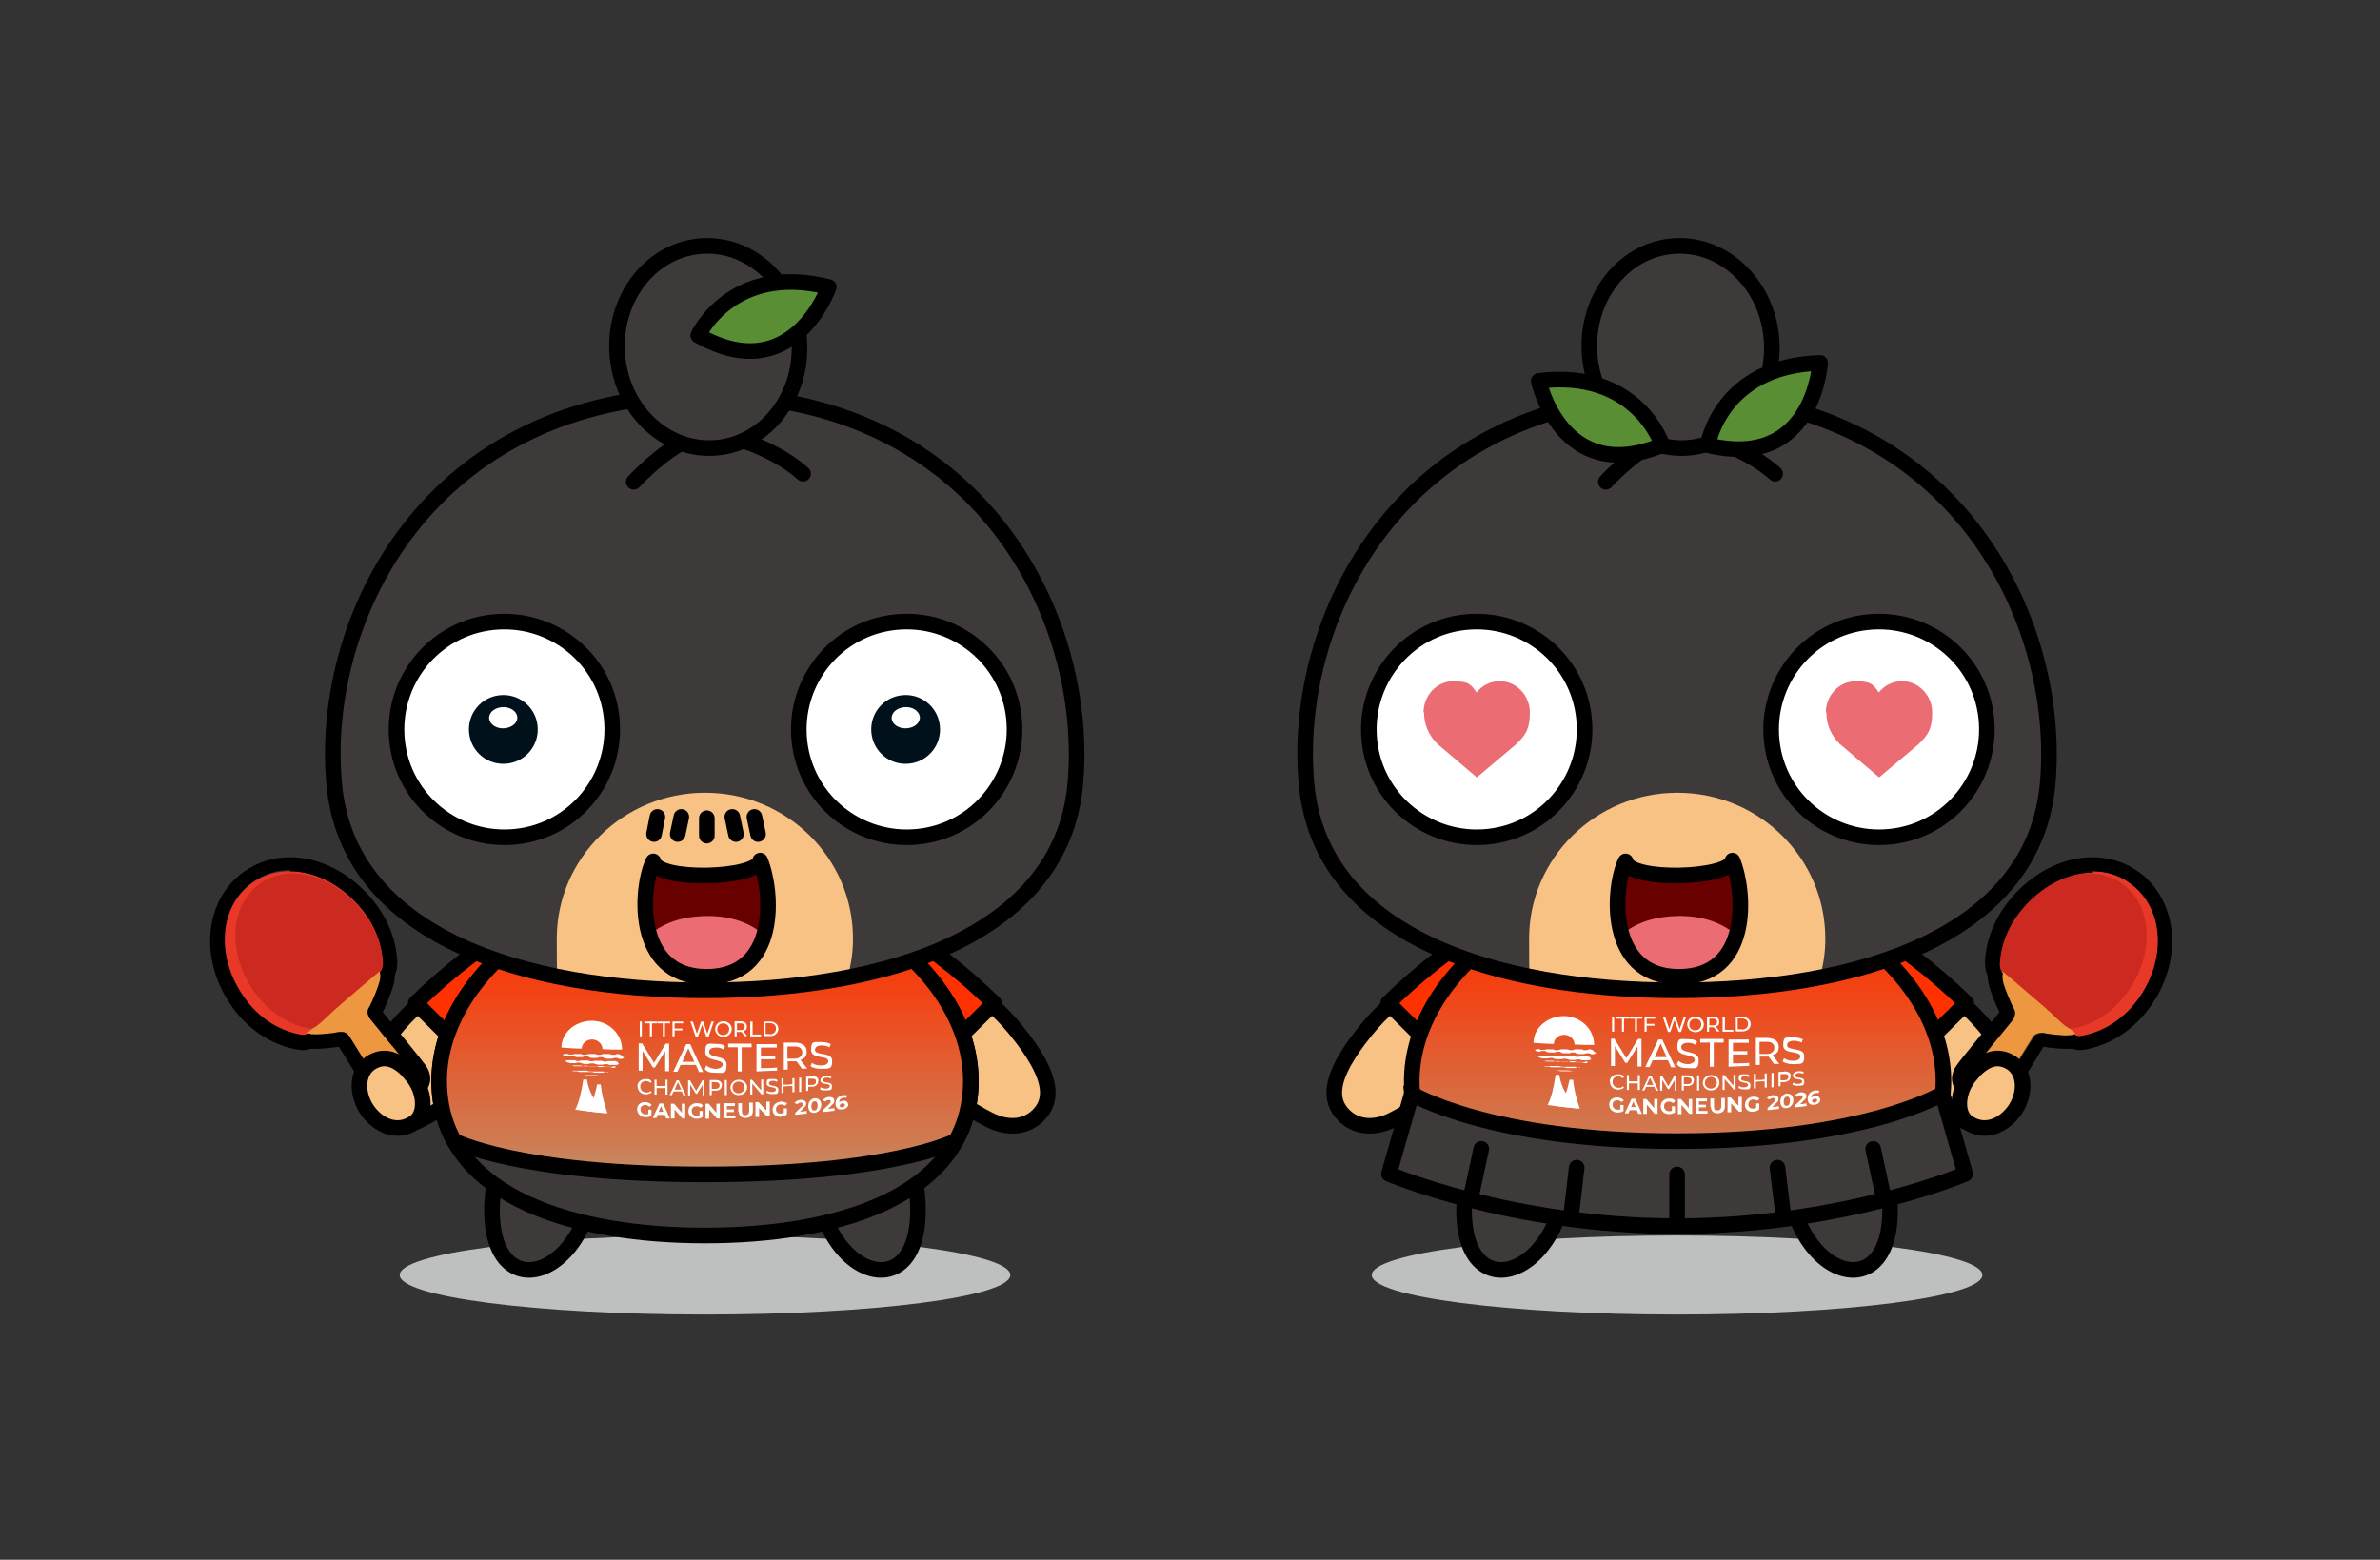 <?xml version="1.0" encoding="UTF-8"?>
<svg id="_레이어_1" xmlns="http://www.w3.org/2000/svg" version="1.1" xmlns:xlink="http://www.w3.org/1999/xlink" viewBox="0 0 915.2 599.9">
  <rect x="0" y="0" width="915.2" height="599.9" fill="#333333" stroke="none"/>
  <!-- Generator: Adobe Illustrator 29.0.1, SVG Export Plug-In . SVG Version: 2.1.0 Build 192)  -->
  <defs>
    <style>
      .st0, .st1, .st2 {
        fill: #3e3a39;
      }

      .st0, .st3, .st4, .st5, .st2, .st6, .st7, .st8, .st9, .st10 {
        stroke: #000;
        stroke-width: 6px;
      }

      .st0, .st3, .st4, .st6, .st8, .st9 {
        stroke-miterlimit: 10;
      }

      .st11, .st3 {
        fill: #f8c284;
      }

      .st12 {
        fill: #680000;
      }

      .st13, .st9 {
        fill: #fff;
      }

      .st14 {
        fill: #bebfbf;
      }

      .st4 {
        fill: url(#linear-gradient1);
      }

      .st5 {
        fill: #ff3100;
      }

      .st5, .st2, .st7, .st10 {
        stroke-linejoin: round;
      }

      .st5, .st7, .st10 {
        stroke-linecap: round;
      }

      .st15 {
        fill: #ee9741;
      }

      .st6, .st7 {
        fill: none;
      }

      .st16 {
        fill: #e83828;
      }

      .st8 {
        fill: url(#linear-gradient);
      }

      .st17 {
        fill: #cc2921;
      }

      .st18 {
        fill: #eb6d73;
      }

      .st19 {
        fill: #01111c;
      }

      .st10 {
        fill: #598e35;
      }
    </style>
    <linearGradient id="linear-gradient" x1="645.1" y1="264.4" x2="645.1" y2="151.5" gradientTransform="translate(0 601.4) scale(1 -1)" gradientUnits="userSpaceOnUse">
      <stop offset="0" stop-color="#ff3100"/>
      <stop offset=".2" stop-color="#fb3505"/>
      <stop offset=".4" stop-color="#f24415"/>
      <stop offset=".6" stop-color="#e35b2f"/>
      <stop offset=".9" stop-color="#ce7c53"/>
      <stop offset="1" stop-color="#c38e67"/>
    </linearGradient>
    <linearGradient id="linear-gradient1" x1="271.1" y1="264.4" x2="271.1" y2="149.8" gradientTransform="translate(0 601.4) scale(1 -1)" gradientUnits="userSpaceOnUse">
      <stop offset="0" stop-color="#ff3100"/>
      <stop offset=".2" stop-color="#fb3505"/>
      <stop offset=".4" stop-color="#f24415"/>
      <stop offset=".6" stop-color="#e35b2f"/>
      <stop offset=".9" stop-color="#ce7c53"/>
      <stop offset="1" stop-color="#c38e67"/>
    </linearGradient>
  </defs>
  <path class="st14" d="M388.5,490.4c0,8.4-52.6,15.2-117.4,15.2s-117.4-6.8-117.4-15.2,52.6-15.2,117.4-15.2,117.4,6.8,117.4,15.2Z"/>
  <path class="st14" d="M762.3,490.4c0,8.4-52.6,15.2-117.4,15.2s-117.4-6.8-117.4-15.2,52.6-15.2,117.4-15.2,117.4,6.8,117.4,15.2Z"/>
  <path class="st3" d="M723.7,384.6c-5.4,6.3-5,13.8-2.4,18.9,6.3,12.4,27.3,24.4,32.7,27.1,7.7,4,15.3,3,20-2.7,5.4-6.5,1.9-15.1-3-22.8-3.2-5-13.9-19.9-25.4-24.9-6.9-3-16.5-2.1-21.9,4.2h0Z"/>
  <g>
    <path class="st0" d="M687,443c-2,56.7,57.7,66.8,34.4-7.1-4.8-15.2.7-19.9-15.5-19.9s-18.4,11.1-18.9,27h0Z"/>
    <path class="st0" d="M602.8,443c2,56.7-57.7,66.8-34.4-7.1,4.8-15.2-.7-19.9,15.5-19.9s18.4,11.1,18.9,27h0Z"/>
  </g>
  <path class="st5" d="M727.8,413.7c-12.4-11.1-26.1-24.8-32.8-32.6-16-18.4,1.8-37.4,17.8-28.1,16.1,9.2,30.2,20,43.3,32.8l-28.2,27.9h0Z"/>
  <path class="st3" d="M566.1,384.6c5.4,6.3,5,13.8,2.4,18.9-6.3,12.4-27.3,24.4-32.7,27.1-7.7,4-15.3,3-20-2.7-5.4-6.5-1.9-15.1,3-22.8,3.2-5,13.9-19.9,25.4-24.9,6.9-3,16.5-2.1,21.9,4.2h0Z"/>
  <path class="st5" d="M562.1,413.7c12.4-11.1,26.1-24.8,32.8-32.6,16-18.4-1.8-37.4-17.8-28.1-16.1,9.2-30.2,20-43.3,32.8l28.2,27.9h0Z"/>
  <path class="st8" d="M542.9,420.6c.3,3.2.9,6.3,1.8,9.3,0,0,28.1,20.1,100.3,20.1s100.3-20.1,100.3-20.1c.9-2.9,1.4-6,1.8-9.3,4.1-43.6-48.5-83.5-102-83.5s-106.1,40-102,83.5h-.2Z"/>
  <path class="st3" d="M349.9,384.6c-5.4,6.3-5,13.8-2.4,18.9,6.3,12.4,27.3,24.4,32.7,27.1,7.7,4,15.3,3,20-2.7,5.4-6.5,1.9-15.1-3-22.8-3.2-5-13.9-19.9-25.4-24.9-6.9-3-16.5-2.1-21.9,4.2h0Z"/>
  <path class="st5" d="M353.9,413.7c-12.4-11.1-26.1-24.8-32.8-32.6-16-18.4,1.8-37.4,17.8-28.1,16.1,9.2,30.2,20,43.3,32.8l-28.2,27.9h0Z"/>
  <path class="st3" d="M192.3,384.6c5.4,6.3,5,13.8,2.4,18.9-6.3,12.4-27.3,24.4-32.7,27.1-7.7,4-15.3,3-20-2.7-5.4-6.5-1.9-15.1,3-22.8,3.2-5,13.9-19.9,25.4-24.9,6.9-3,16.5-2.1,21.9,4.2h0Z"/>
  <path class="st5" d="M188.2,413.7c12.4-11.1,26.1-24.8,32.8-32.6,16-18.4-1.8-37.4-17.8-28.1-16.1,9.2-30.2,20-43.3,32.8l28.2,27.9h0Z"/>
  <g>
    <path class="st0" d="M313.2,443c-2,56.7,57.7,66.8,34.4-7.1-4.8-15.2.7-19.9-15.5-19.9s-18.4,11.1-18.9,27h0Z"/>
    <path class="st0" d="M229,443c2,56.7-57.7,66.8-34.4-7.1,4.8-15.2-.7-19.9,15.5-19.9s18.4,11.1,18.9,27h0Z"/>
  </g>
  <path class="st0" d="M373.1,420.6c-3.8,40.3-52.3,54.6-102,54.6s-98.2-14.3-102-54.6c-4.1-43.6,48.5-83.5,102-83.5s106.1,40,102,83.5Z"/>
  <path class="st4" d="M169.1,420.6c.6,6.8,2.5,12.9,5.5,18.2,0,0,24.4,12.9,96.5,12.9s96.5-12.9,96.5-12.9c3-5.4,4.9-11.5,5.5-18.2,4.1-43.6-48.5-83.5-102-83.5s-106.1,40-102,83.5Z"/>
  <path class="st1" d="M787.4,301.5c-5.3,58.5-73,79.4-142.5,79.4s-137.2-20.8-142.5-79.4c-5.8-63.2,36.2-149.6,142.5-149.6s148.2,86.4,142.5,149.6Z"/>
  <path class="st7" d="M617.5,185.3s15.7-17.1,27.4-18c12.4-.9,30,7.8,37.7,14.9"/>
  <path class="st9" d="M526.6,285c2.4,22.8,22.9,39.2,45.7,36.8,22.8-2.4,39.2-22.9,36.8-45.7-2.4-22.8-22.9-39.2-45.7-36.8-22.8,2.4-39.2,22.9-36.8,45.7h0Z"/>
  <path class="st9" d="M681.3,285c2.4,22.8,22.9,39.2,45.7,36.8,22.8-2.4,39.2-22.9,36.8-45.7-2.4-22.8-22.9-39.2-45.7-36.8-22.8,2.4-39.2,22.9-36.8,45.7h0Z"/>
  <path class="st11" d="M699.8,375.8c1.4-4.7,2.1-9.6,2.1-14.8,0-31-25.5-56.1-56.9-56.1s-57,25.2-57,56.1.7,10.1,2.1,14.8c16.8,3.4,35.3,5,54.9,5s38.1-1.6,54.9-5h0Z"/>
  <path class="st12" d="M625.1,331.4c1.8,7.8,40.2,6.5,41.1-.4,4.9,11.7,7.4,45.1-21.1,44.7-27.4-.4-24.9-34.3-20-44.4h0Z"/>
  <path class="st18" d="M667.7,359.7c-5-4.4-12-7.3-21.4-7.4-10.1,0-17.4,2.7-22.7,7.2,2.6,8.7,8.9,16.1,21.6,16.2,13.3.2,19.9-7.1,22.5-16.1Z"/>
  <path class="st6" d="M787.4,301.5c-5.3,58.5-73,79.4-142.5,79.4s-137.2-20.8-142.5-79.4c-5.8-63.2,36.2-149.6,142.5-149.6s148.2,86.4,142.5,149.6Z"/>
  <path class="st0" d="M681.3,131.8c1,21.5-13.8,39.6-33.2,40.5s-35.9-15.7-36.9-37.2c-1-21.5,13.8-39.6,33.2-40.5,19.3-.9,35.9,15.7,36.9,37.2Z"/>
  <path class="st10" d="M656.7,171.2s4.8-30.5,43.2-31.6c0,0-2.4,41.6-43.2,31.6Z"/>
  <path class="st10" d="M639.2,171.2s-9.4-29.4-47.5-24.7c0,0,8.7,40.8,47.5,24.7Z"/>
  <path class="st1" d="M413.5,301.5c-5.3,58.5-73,79.4-142.5,79.4s-137.2-20.8-142.5-79.4c-5.8-63.2,36.2-149.6,142.5-149.6s148.2,86.4,142.5,149.6Z"/>
  <path class="st7" d="M243.7,185.3s15.7-17.1,27.4-18c12.4-.9,30,7.8,37.7,14.9"/>
  <path class="st9" d="M152.7,285c2.4,22.8,22.9,39.2,45.7,36.8,22.8-2.4,39.2-22.9,36.8-45.7-2.4-22.8-22.9-39.2-45.7-36.8-22.8,2.4-39.2,22.9-36.8,45.7h0Z"/>
  <path class="st19" d="M180.4,282c.8,7.3,7.3,12.5,14.6,11.7,7.3-.8,12.5-7.3,11.7-14.6s-7.3-12.5-14.6-11.7c-7.3.8-12.5,7.3-11.7,14.6Z"/>
  <path class="st13" d="M188.1,276.5c.4,2.3,3,3.9,6,3.6s5.1-2.3,4.8-4.5-3-3.9-6-3.6-5.1,2.3-4.8,4.5Z"/>
  <path class="st9" d="M307.4,285c2.4,22.8,22.9,39.2,45.7,36.8,22.8-2.4,39.2-22.9,36.8-45.7-2.4-22.8-22.9-39.2-45.7-36.8-22.8,2.4-39.2,22.9-36.8,45.7h0Z"/>
  <path class="st19" d="M335.1,282c.8,7.3,7.3,12.5,14.6,11.7s12.5-7.3,11.7-14.6-7.3-12.5-14.6-11.7-12.5,7.3-11.7,14.6Z"/>
  <path class="st13" d="M342.9,276.5c.3,2.3,3,3.9,6,3.6,3-.3,5.1-2.3,4.8-4.5-.4-2.3-3-3.9-6-3.6-3,.3-5.1,2.3-4.8,4.5Z"/>
  <path class="st11" d="M325.9,375.8c1.4-4.7,2.1-9.6,2.1-14.8,0-31-25.5-56.1-56.9-56.1s-57,25.2-57,56.1.7,10.1,2.1,14.8c16.8,3.4,35.3,5,54.9,5s38.1-1.6,54.9-5h0Z"/>
  <g>
    <line class="st7" x1="271.8" y1="314.7" x2="271.8" y2="321.4"/>
    <line class="st7" x1="281.6" y1="314.2" x2="283" y2="320.8"/>
    <line class="st7" x1="290.1" y1="314.2" x2="291.5" y2="320.8"/>
    <line class="st7" x1="262" y1="314.2" x2="260.6" y2="320.8"/>
    <line class="st7" x1="252.8" y1="314.2" x2="251.5" y2="320.8"/>
  </g>
  <path class="st12" d="M251.2,331.4c1.8,7.8,40.2,6.5,41.1-.4,4.9,11.7,7.4,45.1-21.1,44.7-27.4-.4-24.9-34.3-20-44.4Z"/>
  <path class="st18" d="M293.9,359.7c-5-4.4-12-7.3-21.4-7.4-10.1,0-17.4,2.7-22.7,7.2,2.6,8.7,8.9,16.1,21.6,16.2,13.3.2,19.9-7.1,22.5-16.1Z"/>
  <path class="st6" d="M413.5,301.5c-5.3,58.5-73,79.4-142.5,79.4s-137.2-20.8-142.5-79.4c-5.8-63.2,36.2-149.6,142.5-149.6s148.2,86.4,142.5,149.6Z"/>
  <path class="st0" d="M307.4,131.8c1,21.5-13.8,39.6-33.2,40.5-19.4.9-35.9-15.7-36.9-37.2-1-21.5,13.8-39.6,33.2-40.5,19.3-.9,35.9,15.7,36.9,37.2Z"/>
  <path class="st10" d="M268.5,129s12.9-28,50.2-18.6c0,0-13.7,39.3-50.2,18.6Z"/>
  <path class="st18" d="M547.4,274c0-6.5,5.1-12,11.5-12s6.9,1.7,8.9,4.3c2.2-2.7,5.3-4.3,9-4.3,6.3,0,11.5,5.5,11.5,12s-1.7,8.7-5.1,12.1l-15.3,12.9-15.2-12.9c-3.3-3.3-5.1-7.4-5.1-12.1Z"/>
  <path class="st18" d="M702.1,274c0-6.5,5.1-12,11.5-12s6.9,1.7,8.9,4.3c2.2-2.7,5.3-4.3,9-4.3,6.3,0,11.5,5.5,11.5,12s-1.7,8.7-5.1,12.1l-15.3,12.9-15.2-12.9c-3.3-3.3-5.1-7.4-5.1-12.1Z"/>
  <path class="st7" d="M251.2,331.4c1.8,7.8,40.2,6.5,41.1-.4,4.9,11.7,7.4,45.1-21.1,44.7-27.4-.4-24.9-34.3-20-44.4Z"/>
  <path class="st7" d="M625.1,331.4c1.8,7.8,40.2,6.5,41.1-.4,4.9,11.7,7.4,45.1-21.1,44.7-27.4-.4-24.9-34.3-20-44.4h0Z"/>
  <g>
    <path class="st16" d="M139.2,349.8c5.3,6.6,7.8,13.8,8.1,20.6,0,2.3-.9,3.5-2.3,4.6-3.3,2.7-6.8,5.6-13.8,11.5-6.3,5.3-9.4,8.8-12.4,11s-2.2,1.1-4.1.7c-8.1-1.6-16.1-6.6-21.7-15.1-10.3-15.1-9-34.2,3.8-43.4,12.7-9.2,31-4.1,42.4,10Z"/>
    <path class="st15" d="M145.9,373.4c.5,1.5.5,2.5,0,4.7s-2.8,7.7-4,9.6.4,4.1.4,4.1c0,0,15.3,18.7,17.1,21.2s-.4,3.9-.4,3.9c0,0-6,4.6-8.2,5.3-2.3.7-3.2-1.7-3.2-1.7,0,0-12-19.8-13.5-22s-2.3-1.5-3.9-1.2c-1.9.5-6.7.9-8.2.9-2.5,0-3.2-.2-4.1-.7l28.1-24h0Z"/>
    <path class="st17" d="M139.3,350.5c5,6.3,7.6,13.1,7.9,19.5,0,2.2-.7,3.2-2,4.2-3.1,2.4-6.1,5.1-12.4,10.5-5.7,4.9-8.5,8.1-11.3,10.1-1.3.9-2,1-3.8.5-7.5-1.7-15-6.5-20.4-14.6-9.8-14.3-9-32.3,2.5-40.7,11.5-8.4,28.5-3.2,39.4,10.3v.2Z"/>
    <path d="M111.4,335.1c9.9,0,20.3,5.4,27.8,14.7,5.3,6.6,7.8,13.8,8.1,20.6,0,1.6-.5,2.7-1.2,3.5.4,1.3.3,2.3-.3,4.1-.6,2.2-2.8,7.7-4,9.6-1.2,2,.4,4.1.4,4.1,0,0,15.3,18.7,17.1,21.2s-.4,3.9-.4,3.9c0,0-6,4.6-8.2,5.3-.3,0-.5,0-.8,0-1.7,0-2.3-1.9-2.3-1.9,0,0-12-19.8-13.5-22-.5-.7-1.7-1.3-3-1.3s-.5,0-.8,0c-1.9.5-6.7.9-8.2.9h-.7c-1.4,0-2.1,0-2.7-.4-.7.5-1.4.6-2.1.6s-1,0-1.6-.2c-8.1-1.6-16.1-6.6-21.7-15.1-10.3-15.1-9-34.2,3.8-43.4,4.4-3.2,9.4-4.7,14.6-4.7M111.4,329.7c-6.5,0-12.6,2-17.8,5.7-14.9,10.8-17.1,33.1-5,50.9,6.2,9.2,15.1,15.3,25.2,17.3h0c.7,0,1.6.3,2.6.3s1.8,0,2.7-.5c.6,0,1.3,0,2.1,0h.8c1.5,0,5.7-.4,8.3-.8,2.1,3.2,7.5,12.2,12.4,20.3,1.2,2.5,3.7,4.8,7.2,4.8s1.6,0,2.4-.4c2.8-.9,7.3-4.2,9.8-6.1.9-.6,2.6-2.2,3.2-4.8.3-1.5.3-3.9-1.5-6.5-1.6-2.3-13.3-16.5-16.6-20.6,1.4-2.9,3.3-7.7,3.9-9.7.5-1.5.7-3,.7-4.4.6-1.4,1-3.1,1-4.9h0c-.3-8.5-3.5-16.7-9.3-23.9-8.4-10.5-20.4-16.7-32-16.7h0Z"/>
  </g>
  <path class="st3" d="M158.2,413.4c5.4,6.3,5.8,15.1,1.2,18.3-5.8,4.1-12.6,2.1-17.3-3.6-5.4-6.5-5.8-17.5,2.9-20.5,3.5-1.2,7.9-.5,13.3,5.8h0Z"/>
  <g>
    <path class="st2" d="M644.9,471.6c-63.9,0-110.8-20.1-110.8-20.1l8.8-30.8s29.8,18.2,102,18.2h0c72.1,0,102-18.2,102-18.2l8.8,30.8s-46.8,20.1-110.8,20.1"/>
    <g>
      <line class="st7" x1="644.9" y1="471.6" x2="644.9" y2="451.7"/>
      <line class="st7" x1="724.5" y1="461.4" x2="720.3" y2="441.9"/>
      <line class="st7" x1="685.9" y1="468.8" x2="683.5" y2="449.1"/>
      <line class="st7" x1="565.4" y1="461.4" x2="569.6" y2="441.9"/>
      <line class="st7" x1="604" y1="468.8" x2="606.3" y2="449.1"/>
    </g>
  </g>
  <g>
    <path class="st16" d="M776.8,349.8c-5.3,6.6-7.8,13.8-8.1,20.6,0,2.3.9,3.5,2.3,4.6,3.3,2.7,6.8,5.6,13.8,11.5,6.3,5.3,9.4,8.8,12.4,11s2.2,1.1,4.1.7c8.1-1.6,16.1-6.6,21.7-15.1,10.3-15.1,9-34.2-3.8-43.4-12.7-9.2-31-4.1-42.4,10h0Z"/>
    <path class="st15" d="M770.1,373.4c-.5,1.5-.5,2.5,0,4.7.6,2.2,2.8,7.7,4,9.6,1.2,2-.4,4.1-.4,4.1,0,0-15.3,18.7-17.1,21.2s.4,3.9.4,3.9c0,0,6,4.6,8.2,5.3,2.3.7,3.2-1.7,3.2-1.7,0,0,12-19.8,13.5-22,.6-.8,2.3-1.5,3.9-1.2,1.9.5,6.7.9,8.2.9,2.5,0,3.2-.2,4.1-.7l-28.1-24h0Z"/>
    <path class="st17" d="M776.7,350.5c-5,6.3-7.6,13.1-7.9,19.5,0,2.2.7,3.2,2,4.2,3.1,2.4,6.1,5.1,12.4,10.5,6.3,5.3,8.5,8.1,11.3,10.1,1.3.9,2,1,3.8.5,7.5-1.7,15-6.5,20.4-14.6,9.8-14.3,9-32.3-2.5-40.7-11.5-8.4-28.5-3.2-39.4,10.3v.2Z"/>
    <path d="M804.6,335.1c5.1,0,10.2,1.4,14.6,4.7,12.7,9.2,14,28.3,3.8,43.4-5.8,8.5-13.7,13.4-21.7,15.1-.6,0-1.2.2-1.6.2-.8,0-1.4-.2-2.1-.6-.6.3-1.4.4-2.7.4s-.5,0-.7,0c-1.5,0-6.3-.5-8.2-.9h-.8c-1.3,0-2.5.6-3,1.3-1.6,2.3-13.5,22-13.5,22,0,0-.7,1.9-2.3,1.9s-.5,0-.8,0c-2.3-.7-8.2-5.3-8.2-5.3,0,0-2.2-1.4-.4-3.9s17.1-21.2,17.1-21.2c0,0,1.5-2.2.4-4.1s-3.4-7.5-4-9.6c-.5-1.9-.6-2.9-.3-4.1-.7-.9-1.2-1.9-1.2-3.5.3-6.8,2.8-14,8.1-20.6,7.5-9.3,17.9-14.7,27.8-14.7M804.6,329.7h0c-11.6,0-23.6,6.2-32,16.7-5.8,7.2-9,15.4-9.3,23.8h0c0,1.9.3,3.5,1,5,0,1.4.3,2.8.7,4.4.6,2.1,2.4,6.9,3.9,9.7-3.3,4.1-15,18.2-16.6,20.6-1.8,2.6-1.9,5-1.5,6.5.5,2.6,2.3,4.1,3.2,4.8,2.5,2,7,5.3,9.8,6.1.8.3,1.6.4,2.4.4,3.5,0,6-2.3,7.2-4.8,4.9-8.1,10.4-17,12.4-20.3,2.6.5,6.8.8,8.3.8h.8c.8,0,1.4,0,2.1,0,.9.3,1.7.5,2.7.5s1.9-.2,2.6-.3h0c10-2,18.9-8.1,25.2-17.3,12.1-17.8,9.8-40-5-50.9-5.1-3.7-11.3-5.7-17.8-5.7h0Z"/>
  </g>
  <path class="st3" d="M757.8,413.4c-5.4,6.3-5.8,15.1-1.2,18.3,5.8,4.1,12.6,2.1,17.3-3.6,5.4-6.5,5.8-17.5-2.9-20.5-3.5-1.2-7.9-.5-13.3,5.8h0Z"/>
  <g>
    <g>
      <g>
        <path class="st13" d="M246,392.9h.8v5.7h-.8v-5.6h0Z"/>
        <path class="st13" d="M249.8,393.6h-2v-.7h4.9v.7h-2v5h-.8v-5h0Z"/>
        <path class="st13" d="M254.8,393.6h-2v-.7h4.9v.7h-2v5h-.8v-5h0Z"/>
        <path class="st13" d="M259.4,393.6v2h3v.7h-3v2.3h-.8v-5.7h4.1v.7h-3.3Z"/>
        <path class="st13" d="M274.5,392.9c-.6,1.9-1.4,3.9-2,5.8h-.9c-.5-1.5-1.1-3.1-1.6-4.6-.5,1.5-1.1,3.1-1.6,4.6h-.9c-.6-1.9-1.4-3.9-2-5.8h.9c.5,1.5,1.1,3.2,1.6,4.7.5-1.5,1.1-3.2,1.6-4.7h.8c.5,1.5,1.1,3.2,1.6,4.7.5-1.5,1.1-3.2,1.6-4.7h.8Z"/>
        <path class="st13" d="M275,395.8c0-1.7,1.4-3,3.2-3s3.2,1.3,3.2,3-1.4,3-3.2,3-3.2-1.3-3.2-3ZM280.4,395.8c0-1.3-1-2.2-2.3-2.2s-2.3.9-2.3,2.3,1,2.2,2.3,2.2,2.3-.9,2.3-2.3Z"/>
        <path class="st13" d="M286.4,398.6c-.5-.5-.8-1.2-1.3-1.7h-1.8v1.7h-.8v-5.8h2.3c1.5,0,2.4.7,2.4,2s-.5,1.5-1.3,1.8c.5.6.9,1.3,1.4,1.9h-1ZM286.4,394.9c0-.8-.5-1.3-1.6-1.3h-1.4v2.6h1.4c1.1,0,1.6-.5,1.6-1.3h0Z"/>
        <path class="st13" d="M288.6,392.9h.8v5h3.2v.7h-4.1v-5.7h0Z"/>
        <path class="st13" d="M293.6,392.9h2.5c1.9,0,3.2,1.2,3.2,2.8s-1.3,2.8-3.2,2.8h-2.5v-5.7h0ZM296.1,397.8c1.4,0,2.3-.9,2.3-2.2s-.9-2.1-2.4-2.1h-1.6v4.2h1.7Z"/>
      </g>
      <g>
        <path class="st13" d="M255.8,412.1v-7.8c-1.4,2.2-2.6,4.2-4,6.3h-.7c-1.4-2.2-2.6-4.3-4-6.4v7.6h-1.5v-10.5h1.3c1.5,2.4,3.1,5,4.6,7.5,1.5-2.4,3-4.9,4.5-7.4h1.3v10.6h-1.5,0Z"/>
        <path class="st13" d="M267.6,409.6h-5.9c-.4.9-.8,1.8-1.2,2.6h-1.6c1.6-3.5,3.3-7,5-10.6h1.5c1.6,3.6,3.3,7.1,5,10.7h-1.6c-.4-.9-.8-1.8-1.2-2.7h0ZM267,408.4c-.8-1.7-1.5-3.5-2.3-5.2-.8,1.7-1.5,3.5-2.3,5.2h4.7Z"/>
        <path class="st13" d="M271.1,411c.2-.4.4-.8.5-1.2.8.7,2.2,1.3,3.6,1.3s2.7-.7,2.7-1.6c0-2.6-6.7-.9-6.7-4.9s1.4-3.1,4.1-3.1,2.6.4,3.5.9c-.2.5-.4.8-.5,1.3-1-.6-2.1-.9-3-.8-1.9,0-2.6.8-2.6,1.7,0,2.6,6.7,1,6.7,4.9s-1.4,3.1-4.2,3.1-3.3-.5-4.2-1.4v-.2Z"/>
        <path class="st13" d="M283.8,402.8h-3.8v-1.4h9v1.4h-3.8v9.3h-1.5v-9.3h0Z"/>
        <path class="st13" d="M298.8,410.5v1.3c-2.6,0-5.3.2-7.9.3v-10.5c2.6,0,5.1,0,7.8,0v1.3c-2.1,0-4.1,0-6.1,0v3.2c1.8,0,3.7,0,5.5,0v1.3c-1.8,0-3.7,0-5.5,0v3.4c2.2,0,4.2,0,6.4-.2h0Z"/>
        <path class="st13" d="M308.6,411.3c-.8-1-1.5-2-2.3-3.1h-.7c-.9,0-1.8,0-2.7,0v3.2h-1.5v-10.4h4.2c2.9,0,4.6,1.3,4.6,3.4s-.9,2.7-2.4,3.3c.9,1.1,1.7,2.2,2.6,3.3h-1.7ZM308.5,404.7c0-1.4-1.1-2.3-3.1-2.2h-2.6v4.7h2.6c2,0,3.1-1,3.1-2.4h0Z"/>
        <path class="st13" d="M311.7,410c.2-.4.4-.8.5-1.2.8.6,2.2,1.1,3.6,1,1.9,0,2.7-.8,2.7-1.7,0-2.4-6.6-.5-6.6-4.3s1.4-2.9,4.1-3c1.3,0,2.6.3,3.5.8-.2.4-.4.7-.5,1.2-1-.5-2.1-.7-3-.7-1.9,0-2.6.8-2.6,1.7,0,2.4,6.6.6,6.6,4.2s-1.4,2.9-4.2,3.1c-1.7,0-3.3-.4-4.1-1h0Z"/>
      </g>
      <g>
        <path class="st13" d="M245.1,417.8c0-1.6,1.4-2.8,3.2-2.8s1.7.4,2.3,1c-.2.2-.4.4-.5.5-.5-.5-1-.7-1.6-.7-1.4,0-2.3.8-2.3,2.1s1,2.3,2.3,2.3,1.2-.2,1.6-.6c.2.2.4.4.5.5-.5.5-1.4.8-2.3.8-1.8,0-3.2-1.4-3.1-3.1h0Z"/>
        <path class="st13" d="M256.7,415.3v5.7h-.8v-2.5c-1.2,0-2.3,0-3.4,0v2.5h-.8v-5.7h.8v2.4c1.2,0,2.3,0,3.4,0v-2.4h.8Z"/>
        <path class="st13" d="M262.2,419.8h-3.2c-.2.5-.5.9-.6,1.4h-.9c.9-1.9,1.8-3.8,2.7-5.7h.8c.9,1.9,1.8,3.9,2.7,5.8h-.9c-.2-.5-.5-1-.6-1.4h0ZM262,419.1c-.5-.9-.8-1.9-1.3-2.8-.5.9-.8,1.9-1.3,2.8h2.5,0Z"/>
        <path class="st13" d="M270.2,421.3v-4.1c-.7,1.2-1.4,2.3-2.2,3.5h-.4c-.7-1.2-1.4-2.3-2.2-3.5v4.1h-.8v-5.8h.7c.8,1.4,1.6,2.7,2.4,4.1.8-1.4,1.6-2.7,2.4-4.1h.7v5.8h-.8Z"/>
        <path class="st13" d="M277.5,417.5c0,1.3-.9,2-2.4,2h-1.4v1.7h-.8v-5.8h2.3c1.5,0,2.4.7,2.4,2h0ZM276.7,417.5c0-.8-.5-1.3-1.6-1.3h-1.4v2.6h1.4c1.1,0,1.6-.5,1.6-1.3h0Z"/>
        <path class="st13" d="M278.7,415.4h.8v5.8h-.8v-5.8Z"/>
        <path class="st13" d="M280.9,418.3c0-1.7,1.4-3,3.2-3s3.2,1.2,3.2,2.9-1.4,3-3.2,3-3.2-1.2-3.2-2.9ZM286.3,418.2c0-1.3-1-2.2-2.3-2.2s-2.3,1-2.3,2.3,1,2.2,2.3,2.2,2.3-1,2.3-2.3h0Z"/>
        <path class="st13" d="M293.5,415.2v5.7h-.7c-1.2-1.4-2.3-2.7-3.5-4.1v4.2h-.8v-5.7h.7c1.2,1.4,2.3,2.8,3.5,4.1v-4.2h.8Z"/>
        <path class="st13" d="M294.7,420.1c0-.2.2-.5.3-.6.5.4,1.2.6,2,.5,1,0,1.4-.5,1.4-.9,0-1.4-3.6-.4-3.6-2.4s.7-1.6,2.3-1.7c.7,0,1.4,0,1.9.5,0,.2-.2.5-.3.6-.5-.3-1.1-.5-1.6-.4-1,0-1.4.5-1.4,1,0,1.4,3.6.4,3.6,2.4s-.7,1.6-2.3,1.7c-.9,0-1.8-.2-2.3-.6h0Z"/>
        <path class="st13" d="M305.5,414.6v5.5h-.8v-2.4c-1.1,0-2.3,0-3.4.2v2.5h-.8v-5.6h.8v2.4c1.2,0,2.3,0,3.4-.2v-2.3h.8Z"/>
        <path class="st13" d="M307.3,414.5h.8v5.5h-.8v-5.5Z"/>
        <path class="st13" d="M314.6,415.9c0,1.2-.9,2-2.4,2.1-.5,0-1,0-1.4,0v1.6h-.8v-5.5c.7,0,1.5,0,2.3-.2,1.5,0,2.4.5,2.4,1.7v.2ZM313.8,416c0-.8-.5-1.2-1.6-1.1-.5,0-1,0-1.4,0v2.4c.5,0,1,0,1.4,0,1.1,0,1.6-.5,1.6-1.4Z"/>
        <path class="st13" d="M315.4,418.8c0-.2.2-.5.3-.6.5.4,1.2.5,2,.5,1,0,1.4-.5,1.4-1,0-1.3-3.5-.2-3.6-2.2,0-.8.7-1.6,2.3-1.7.7,0,1.4,0,1.9.4,0,.2-.2.5-.3.6-.5-.3-1.1-.4-1.6-.3-1,0-1.4.5-1.4,1,0,1.4,3.5.2,3.5,2.2s-.7,1.5-2.3,1.7c-.9,0-1.8,0-2.3-.5h0Z"/>
      </g>
      <g>
        <path class="st13" d="M249.2,426.8h1.3v2.3c-.6.5-1.5.6-2.3.6-1.9,0-3.2-1.4-3.2-3.1s1.4-2.8,3.2-2.7c1,0,1.9.5,2.4,1.1-.3.3-.5.5-.9.7-.5-.5-.9-.7-1.5-.7-1.2,0-1.9.6-1.9,1.7s.8,1.9,1.9,1.9.7,0,1.1-.2v-1.6h0Z"/>
        <path class="st13" d="M255.6,428.8c-.9,0-1.8,0-2.7,0-.2.4-.4.8-.5,1.2h-1.4c.9-1.8,1.7-3.7,2.6-5.6h1.4c.9,1.9,1.7,3.9,2.6,5.8h-1.4c-.2-.5-.4-.8-.5-1.3h0ZM255.1,427.7c-.3-.7-.6-1.4-.9-2.3-.3.7-.6,1.4-.9,2.2h1.9,0Z"/>
        <path class="st13" d="M263.5,424.4v5.8h-1.1c-1-1.2-2-2.3-3-3.5v3.5h-1.4v-5.7h1.2c1,1.2,2,2.3,3,3.5v-3.5h1.4,0Z"/>
        <path class="st13" d="M268.9,427.3h1.3v2.3c-.6.5-1.5.7-2.3.7-1.9,0-3.2-1.3-3.2-3s1.4-3,3.2-3,1.9.4,2.4,1c-.3.3-.5.5-.9.8-.5-.5-.9-.6-1.5-.6-1.2,0-1.9.7-1.9,1.8s.8,1.9,1.9,1.9.7,0,1.1-.3v-1.7h0Z"/>
        <path class="st13" d="M276.8,424.4v5.8h-1.1c-1-1.2-2-2.3-3-3.4v3.5h-1.4v-5.8h1.2c1,1.2,2,2.3,3,3.5v-3.5h1.4,0Z"/>
        <path class="st13" d="M282.8,429v1.1c-1.5,0-3.1,0-4.6,0v-5.8c1.4,0,3,0,4.4,0v1.1h-3.1v1.3h2.7v1h-2.7v1.4h3.2Z"/>
        <path class="st13" d="M283.9,427.5v-3.2h1.4v3.2c0,1.1.5,1.5,1.4,1.4.8,0,1.4-.5,1.4-1.6v-3.2h1.4v3.2c0,1.7-1,2.6-2.7,2.7-1.7,0-2.7-.8-2.7-2.5h0Z"/>
        <path class="st13" d="M296,423.8v5.6h-1.1c-1-1.1-2-2.2-3-3.2v3.4h-1.4v-5.7h1.2c1,1.1,2,2.2,3,3.2v-3.4h1.4,0Z"/>
        <path class="st13" d="M301.3,426.3c.5,0,.8,0,1.3,0v2.3c-.6.5-1.5.8-2.3.9-1.9.2-3.2-1-3.2-2.7s1.4-3,3.2-3.1c1,0,1.9.2,2.4.8-.3.3-.5.5-.9.8-.5-.4-.9-.5-1.5-.5-1.2,0-1.9.8-1.9,1.9s.8,1.7,1.9,1.6c.4,0,.7,0,1.1-.4v-1.6h0Z"/>
        <path class="st13" d="M310.2,427.3v1c-1.4.2-3,.3-4.4.5v-.8c.7-.7,1.5-1.4,2.3-2.2s.6-.8.6-1.1c0-.5-.4-.6-.9-.6s-.9.3-1.3.6c-.4-.2-.6-.4-1-.5.5-.6,1.3-1.1,2.3-1.2,1.4,0,2.2.5,2.2,1.4s-.2,1-1,1.8l-1.4,1.4c.8,0,1.7-.2,2.5-.3h0Z"/>
        <path class="st13" d="M310.8,425.5c0-1.8,1.1-2.9,2.5-3.1,1.4,0,2.5.8,2.5,2.5s-1.1,2.9-2.5,3.1c-1.4.2-2.5-.7-2.5-2.5ZM314.4,425.2c0-1.3-.5-1.7-1.2-1.6-.6,0-1.2.6-1.2,1.9s.5,1.7,1.2,1.6c.7,0,1.2-.6,1.2-1.9Z"/>
        <path class="st13" d="M320.9,426.2v1c-1.4.2-3,.4-4.4.5v-.8c.7-.7,1.5-1.4,2.3-2.2s.6-.8.6-1.1c0-.5-.4-.6-.9-.5-.5,0-.9.3-1.2.6-.4-.2-.6-.4-1-.5.5-.6,1.3-1.1,2.3-1.3,1.4,0,2.2.4,2.2,1.4s-.2,1-1,1.8l-1.4,1.4c.8,0,1.7-.2,2.5-.3h0Z"/>
        <path class="st13" d="M326.2,424.7c0,1.1-1,1.9-2.3,2-1.6.2-2.6-.5-2.6-2.3s1.3-3,3-3.2c.6,0,1.3,0,1.6.2-.2.3-.4.6-.5.9-.4-.2-.7-.2-1.1,0-1,0-1.6.7-1.6,1.7.4-.4.8-.5,1.4-.6,1.2-.2,2,.4,2,1.4h0ZM324.9,425c0-.5-.4-.7-1-.6-.6,0-1,.5-1,.9s.4.7,1,.6c.5,0,1-.5,1-.9Z"/>
      </g>
    </g>
    <g>
      <g>
        <path class="st13" d="M233,428.2c-4-.4-7.8-.8-11.8-1.4,1.4-2.6,2.4-6.8,3.1-11.6.5,0,1,0,1.4,0,.8,5.3,3.4,9.2,7.3,12.9Z"/>
        <path class="st13" d="M225.7,427.4c2.6.3,5.3.5,7.9.8-1.3-3.7-2.2-7.3-2.6-11.1-.5,0-.9,0-1.4,0-.9,4.9-2.1,7.1-4,10.4h0Z"/>
      </g>
      <path class="st13" d="M231.7,403.6c0-2-1.8-3.8-4-3.8s-4,1.6-4,3.5c-2.6,0-5.2-.2-7.8-.4,0-5.6,5.1-10.2,11.6-10.3,6.5,0,11.7,5,11.7,11.1h0c-2.5,0-5.1,0-7.7-.2h0Z"/>
      <path class="st13" d="M231,413.8h0c0,0-1.9,0-1.9,0h0c-.5,0-.9,0-1.4,0h0c-.5,0-.9,0-1.4,0h0l-1.9-.3h0c0,0,1.9,0,1.9,0h0c.5,0,1,0,1.4,0h0c.5,0,1,0,1.4,0h0l1.9.3ZM237.6,408.4c-.4,0-.6-.2-1-.3-.2,0-.4,0-.5,0h-.7q-.2,0,0,0h-1.3c-.3,0-.6,0-.9.2h-.9c-.3,0-.6-.2-.9-.3-.2,0-.4,0-.5,0h-2c-.3,0-.6,0-.9.2h-.9c-.3,0-.6-.2-.9-.3-.2,0-.4,0-.5,0h-2c-.3,0-.6,0-.9.2h-.9c-.3,0-.6-.2-.9-.3-.2,0-.4,0-.5,0h-.7q-.2,0,0,0h-1.3c-.4,0-.6,0-1,.2h0v.2h0c.3.2.6.3.9.5.2,0,.5,0,.7.2h2c.3,0,.5,0,.8-.2h1c.3,0,.5.2.8.3.2,0,.5,0,.7.2h.6q.1,0,0,0h1.4c.3,0,.5-.2.8-.2h1c.3,0,.5.2.8.3.2,0,.5,0,.7.2h2c.3,0,.5-.2.8-.2h1c.3,0,.5.2.8.3.2,0,.5,0,.7,0h.6q.1,0,0,0h1.4c.3,0,.6-.2.9-.3h0v-.2h0c0,0-.3-.4-.3-.4ZM236.5,410.7h-.7c-.4,0-.7-.2-1.1-.3h-2.5c-.4,0-.7,0-1.1,0h-.9c-.4,0-.7-.2-1.1-.3h-1.3q-.2,0,0,0h-1.3c-.4,0-.7,0-1.1,0h-.9c-.4,0-.7-.2-1.1-.3h-2.5c-.4,0-.7,0-1.1,0h-.8c.2,0,.4,0,.5,0h.3c.4,0,.6.2,1,.3h1.4q.2,0,0,0h1.4c.4,0,.6,0,1-.2h1c.4,0,.6.2,1,.3h1.4q.2,0,0,0h1.4c.4,0,.6,0,1-.2h1c.4,0,.6.2,1,.3h2.7c.4,0,.6,0,1-.2h.8l-.3.2ZM233.4,412.4h-.2c-.5,0-.8-.2-1.3-.3h-2.7c-.5,0-.8,0-1.3,0h-1c-.5,0-.8-.2-1.3-.3h-1.4q-.2,0,0,0h-2.8s-1.2,0-1.2,0v.2h1.2c0,0,0,0,.2,0,.4,0,.8.2,1.2.3h2.5c.4,0,.8,0,1.2,0h1c.4,0,.8.2,1.2.3h2.5c.4,0,.8,0,1.2-.2h1.4v-.2h-1.2.7ZM238.9,405.8c-.4,0-.6-.2-1-.4h-.5c-.3,0-.6.2-.9.3h-1.2c-.3,0-.5-.2-.9-.3-.2,0-.5,0-.6,0h-1.9c-.3,0-.5.2-.9.3h-1.2c-.3,0-.5-.2-.9-.3-.2,0-.5,0-.6,0h-.6q-.1,0,0,0h-1.3c-.3,0-.5.2-.9.3h-1.2c-.3,0-.5-.2-.9-.3-.2,0-.5,0-.6,0h-1.9c-.3,0-.5.2-.9.2h-1.1c-.3,0-.6-.2-.9-.3h-.5c-.4,0-.6.2-1,.3,0,0,0,0,0,0v.2h0c.4.2.6.4,1,.5h.6c.3,0,.5-.2.9-.3h1.2c.3,0,.5.2.8.4.3,0,.5.2.8.2h1.3c.3,0,.5,0,.8,0,.3,0,.5-.2.8-.3h1.2c.3,0,.5.2.8.4.3,0,.5.2.8.2h1.3c.3,0,.5,0,.8,0,.3,0,.5-.2.8-.3h1.2c.3,0,.5.2.8.4.3,0,.5.2.8.2h1.3c.3,0,.5,0,.8,0,.3,0,.5-.2.8-.3h1.2c.3,0,.5.3.9.4h.7c.4,0,.6-.3,1-.4h0v-.3s0,0,0,0l-.7-.2Z"/>
    </g>
  </g>
  <g>
    <g>
      <g>
        <path class="st13" d="M619.9,391.1h.8v5.7h-.8v-5.6h0Z"/>
        <path class="st13" d="M623.6,391.8h-2v-.7h4.9v.7h-2v5h-.8v-5h0Z"/>
        <path class="st13" d="M628.6,391.8h-2v-.7h4.9v.7h-2v5h-.8v-5h0Z"/>
        <path class="st13" d="M633.2,391.8v2h3v.7h-3v2.3h-.8v-5.7h4.1v.7h-3.3,0Z"/>
        <path class="st13" d="M648.4,391.1c-.6,1.9-1.4,3.9-2,5.8h-.9c-.5-1.5-1.1-3.1-1.6-4.6-.5,1.5-1.1,3.1-1.6,4.6h-.9c-.6-1.9-1.4-3.9-2-5.8h.9c.5,1.5,1.1,3.2,1.6,4.7.5-1.5,1.1-3.2,1.6-4.7h.8c.5,1.5,1.1,3.2,1.6,4.7.5-1.5,1.1-3.2,1.6-4.7h.8Z"/>
        <path class="st13" d="M648.8,394c0-1.7,1.4-3,3.2-3s3.2,1.3,3.2,3-1.4,3-3.2,3-3.2-1.3-3.2-3ZM654.2,394c0-1.3-1-2.2-2.3-2.2s-2.3.9-2.3,2.3,1,2.2,2.3,2.2,2.3-.9,2.3-2.3Z"/>
        <path class="st13" d="M660.3,396.8c-.5-.5-.8-1.2-1.3-1.7h-1.8v1.7h-.8v-5.8h2.3c1.5,0,2.4.7,2.4,2s-.5,1.5-1.3,1.8c.5.6.9,1.3,1.4,1.9h-1ZM660.3,393.1c0-.8-.5-1.3-1.6-1.3h-1.4v2.6h1.4c1.1,0,1.6-.5,1.6-1.3h0Z"/>
        <path class="st13" d="M662.5,391.1h.8v5h3.2v.7h-4.1v-5.7h0Z"/>
        <path class="st13" d="M667.5,391.1h2.5c1.9,0,3.2,1.2,3.2,2.8s-1.3,2.8-3.2,2.8h-2.5v-5.7h0ZM669.9,396c1.4,0,2.3-.9,2.3-2.2s-.9-2.1-2.4-2.1h-1.6v4.2h1.7Z"/>
      </g>
      <g>
        <path class="st13" d="M629.7,410.3v-7.8c-1.4,2.2-2.6,4.2-4,6.3h-.7c-1.4-2.2-2.6-4.3-4-6.4v7.6h-1.5v-10.5h1.3c1.5,2.4,3.1,5,4.6,7.5,1.5-2.4,3-4.9,4.5-7.4h1.3v10.6h-1.5,0Z"/>
        <path class="st13" d="M641.4,407.8h-5.9c-.4.9-.8,1.8-1.2,2.6h-1.6c1.6-3.5,3.3-7,5-10.6h1.5c1.6,3.6,3.3,7.1,5,10.7h-1.6c-.4-.9-.8-1.8-1.2-2.7h0ZM640.9,406.6c-.8-1.7-1.5-3.5-2.3-5.2-.8,1.7-1.5,3.5-2.3,5.2h4.7,0Z"/>
        <path class="st13" d="M644.9,409.2c.2-.4.4-.8.5-1.2.8.7,2.2,1.3,3.6,1.3s2.7-.7,2.7-1.6c0-2.6-6.7-.9-6.7-4.9s1.4-3.1,4.1-3.1,2.6.4,3.5.9c-.2.5-.4.8-.5,1.3-1-.6-2.1-.9-3-.8-1.9,0-2.6.8-2.6,1.7,0,2.6,6.7,1,6.7,4.9s-1.4,3.1-4.2,3.1-3.3-.5-4.2-1.4v-.2Z"/>
        <path class="st13" d="M657.6,401h-3.8v-1.4h9v1.4h-3.8v9.3h-1.5v-9.3h0Z"/>
        <path class="st13" d="M672.6,408.7v1.3c-2.6,0-5.3.2-7.9.3v-10.5c2.6,0,5.1,0,7.8,0v1.3c-2.1,0-4.1,0-6.1,0v3.2c1.8,0,3.7,0,5.5,0v1.3c-1.8,0-3.7,0-5.5,0v3.4c2.2,0,4.2,0,6.4-.2h0Z"/>
        <path class="st13" d="M682.4,409.5c-.8-1-1.5-2-2.3-3.1h-.7c-.9,0-1.8,0-2.7,0v3.2h-1.5v-10.4h4.2c2.9,0,4.6,1.3,4.6,3.4s-.9,2.7-2.4,3.3c.9,1.1,1.7,2.2,2.6,3.3h-1.7ZM682.3,402.9c0-1.4-1.1-2.3-3.1-2.2h-2.6v4.7h2.6c2,0,3.1-1,3.1-2.4h0Z"/>
        <path class="st13" d="M685.5,408.2c.2-.4.4-.8.5-1.2.8.6,2.2,1.1,3.6,1,1.9,0,2.7-.8,2.7-1.7,0-2.4-6.6-.5-6.6-4.3s1.4-2.9,4.1-3c1.3,0,2.6.3,3.5.8-.2.4-.4.7-.5,1.2-1-.5-2.1-.7-3-.7-1.9,0-2.6.8-2.6,1.7,0,2.4,6.6.6,6.6,4.2s-1.4,2.9-4.2,3.1c-1.7,0-3.3-.4-4.1-1h0Z"/>
      </g>
      <g>
        <path class="st13" d="M619,416c0-1.6,1.4-2.8,3.2-2.8s1.7.4,2.3,1c-.2.2-.4.4-.5.5-.5-.5-1-.7-1.6-.7-1.4,0-2.3.8-2.3,2.1s1,2.3,2.3,2.3,1.2-.2,1.6-.6c.2.2.4.4.5.5-.5.5-1.4.8-2.3.8-1.8,0-3.2-1.4-3.1-3.1h0Z"/>
        <path class="st13" d="M630.6,413.5v5.7h-.8v-2.5c-1.2,0-2.3,0-3.4,0v2.5h-.8v-5.7h.8v2.4c1.2,0,2.3,0,3.4,0v-2.4h.8Z"/>
        <path class="st13" d="M636.2,418h-3.2c-.2.5-.5.9-.6,1.4h-.9c.9-1.9,1.8-3.8,2.7-5.7h.8c.9,1.9,1.8,3.9,2.7,5.8h-.9c-.2-.5-.5-1-.6-1.4h0ZM635.8,417.3c-.5-.9-.8-1.9-1.3-2.8-.5.9-.8,1.9-1.3,2.8h2.5Z"/>
        <path class="st13" d="M644,419.5v-4.1c-.7,1.2-1.4,2.3-2.2,3.5h-.4c-.7-1.2-1.4-2.3-2.2-3.5v4.1h-.8v-5.8h.7c.8,1.4,1.6,2.7,2.4,4.1.8-1.4,1.6-2.7,2.4-4.1h.7v5.8h-.8,0Z"/>
        <path class="st13" d="M651.3,415.7c0,1.3-.9,2-2.4,2h-1.4v1.7h-.8v-5.8h2.3c1.5,0,2.4.7,2.4,2h0ZM650.5,415.7c0-.8-.5-1.3-1.6-1.3h-1.4v2.6h1.4c1.1,0,1.6-.5,1.6-1.3h0Z"/>
        <path class="st13" d="M652.6,413.6h.8v5.8h-.8v-5.8Z"/>
        <path class="st13" d="M654.8,416.5c0-1.7,1.4-3,3.2-3s3.2,1.2,3.2,2.9-1.4,3-3.2,3-3.2-1.2-3.2-2.9ZM660.2,416.4c0-1.3-1-2.2-2.3-2.2s-2.3,1-2.3,2.3,1,2.2,2.3,2.2,2.3-1,2.3-2.3h0Z"/>
        <path class="st13" d="M667.4,413.4v5.7h-.7c-1.2-1.4-2.3-2.7-3.5-4.1v4.2h-.8v-5.7h.7c1.2,1.4,2.3,2.8,3.5,4.1v-4.2h.8Z"/>
        <path class="st13" d="M668.5,418.3c0-.2.2-.5.3-.6.5.4,1.2.6,2,.5,1,0,1.4-.5,1.4-.9,0-1.4-3.6-.4-3.6-2.4s.7-1.6,2.3-1.7c.7,0,1.4,0,1.9.5,0,.2-.2.5-.3.6-.5-.3-1.1-.5-1.6-.4-1,0-1.4.5-1.4,1,0,1.4,3.6.4,3.6,2.4s-.7,1.6-2.3,1.7c-.9,0-1.8-.2-2.3-.6h0Z"/>
        <path class="st13" d="M679.4,412.8v5.5h-.8v-2.4c-1.1,0-2.3,0-3.4.2v2.5h-.8v-5.6h.8v2.4c1.2,0,2.3,0,3.4-.2v-2.3h.8Z"/>
        <path class="st13" d="M681.2,412.7h.8v5.5h-.8v-5.5Z"/>
        <path class="st13" d="M688.5,414.1c0,1.2-.9,2-2.4,2.1-.5,0-1,0-1.4,0v1.6h-.8v-5.5c.7,0,1.5,0,2.3-.2,1.5,0,2.4.5,2.4,1.7v.2ZM687.7,414.2c0-.8-.5-1.2-1.6-1.1-.5,0-1,0-1.4,0v2.4c.5,0,1,0,1.4,0,1.1,0,1.6-.5,1.6-1.4Z"/>
        <path class="st13" d="M689.3,417c0-.2.2-.5.3-.6.5.4,1.2.5,2,.5,1,0,1.4-.5,1.4-1,0-1.3-3.5-.2-3.6-2.2,0-.8.7-1.6,2.3-1.7.7,0,1.4,0,1.9.4,0,.2-.2.5-.3.6-.5-.3-1.1-.4-1.6-.3-1,0-1.4.5-1.4,1,0,1.4,3.5.2,3.5,2.2s-.7,1.5-2.3,1.7c-.9,0-1.8,0-2.3-.5h0Z"/>
      </g>
      <g>
        <path class="st13" d="M623,425h1.3v2.3c-.6.5-1.5.6-2.3.6-1.9,0-3.2-1.4-3.2-3.1s1.4-2.8,3.2-2.7c1,0,1.9.5,2.4,1.1-.3.3-.5.5-.9.7-.5-.5-.9-.7-1.5-.7-1.2,0-1.9.6-1.9,1.7s.8,1.9,1.9,1.9.7,0,1.1-.2v-1.6h0Z"/>
        <path class="st13" d="M629.4,427c-.9,0-1.8,0-2.7,0-.2.4-.4.8-.5,1.2h-1.4c.9-1.8,1.7-3.7,2.6-5.6h1.4c.9,1.9,1.7,3.9,2.6,5.8h-1.4c-.2-.5-.4-.8-.5-1.3h0ZM629,425.9c-.3-.7-.6-1.4-.9-2.3-.3.7-.6,1.4-.9,2.2h1.9,0Z"/>
        <path class="st13" d="M637.4,422.6v5.8h-1.1c-1-1.2-2-2.3-3-3.5v3.5h-1.4v-5.7h1.2c1,1.2,2,2.3,3,3.5v-3.5h1.4,0Z"/>
        <path class="st13" d="M642.8,425.5h1.3v2.3c-.6.5-1.5.7-2.3.7-1.9,0-3.2-1.3-3.2-3s1.4-3,3.2-3,1.9.4,2.4,1c-.3.3-.5.5-.9.8-.5-.5-.9-.6-1.5-.6-1.2,0-1.9.7-1.9,1.8s.8,1.9,1.9,1.9.7,0,1.1-.3v-1.7h0Z"/>
        <path class="st13" d="M650.7,422.6v5.8h-1.1c-1-1.2-2-2.3-3-3.4v3.5h-1.4v-5.8h1.2c1,1.2,2,2.3,3,3.5v-3.5h1.4,0Z"/>
        <path class="st13" d="M656.6,427.2v1.1c-1.5,0-3.1,0-4.6,0v-5.8c1.4,0,3,0,4.4,0v1.1h-3.1v1.3h2.7v1h-2.7v1.4h3.2Z"/>
        <path class="st13" d="M657.7,425.7v-3.2h1.4v3.2c0,1.1.5,1.5,1.4,1.4.8,0,1.4-.5,1.4-1.6v-3.2h1.4v3.2c0,1.7-1,2.6-2.7,2.7-1.7,0-2.7-.8-2.7-2.5h0Z"/>
        <path class="st13" d="M669.8,422v5.6h-1.1c-1-1.1-2-2.2-3-3.2v3.4h-1.4v-5.7h1.2c1,1.1,2,2.2,3,3.2v-3.4h1.4,0Z"/>
        <path class="st13" d="M675.2,424.4c.5,0,.8,0,1.3,0v2.3c-.6.5-1.5.8-2.3.9-1.9.2-3.2-1-3.2-2.7s1.4-3,3.2-3.1c1,0,1.9.2,2.4.8-.3.3-.5.5-.9.8-.5-.4-.9-.5-1.5-.5-1.2,0-1.9.8-1.9,1.9s.8,1.7,1.9,1.6c.4,0,.7,0,1.1-.4v-1.6h0Z"/>
        <path class="st13" d="M684.1,425.5v1c-1.4.2-3,.3-4.4.5v-.8c.7-.7,1.5-1.4,2.3-2.2.5-.5.6-.8.6-1.1,0-.5-.4-.6-.9-.6s-.9.3-1.3.6c-.4-.2-.6-.4-1-.5.5-.6,1.3-1.1,2.3-1.2,1.4,0,2.2.5,2.2,1.4s-.2,1-1,1.8l-1.4,1.4c.8,0,1.7-.2,2.5-.3h0Z"/>
        <path class="st13" d="M684.6,423.7c0-1.8,1.1-2.9,2.5-3.1,1.4,0,2.5.8,2.5,2.5s-1.1,2.9-2.5,3.1c-1.4.2-2.5-.7-2.5-2.5ZM688.3,423.4c0-1.3-.5-1.7-1.2-1.6-.6,0-1.2.6-1.2,1.9s.5,1.7,1.2,1.6c.7,0,1.2-.6,1.2-1.9Z"/>
        <path class="st13" d="M694.7,424.4v1c-1.4.2-3,.4-4.4.5v-.8c.7-.7,1.5-1.4,2.3-2.2.5-.5.6-.8.6-1.1,0-.5-.4-.6-.9-.5-.5,0-.9.3-1.2.6-.4-.2-.6-.4-1-.5.5-.6,1.3-1.1,2.3-1.3,1.4,0,2.2.4,2.2,1.4s-.2,1-1,1.8l-1.4,1.4c.8,0,1.7-.2,2.5-.3h0Z"/>
        <path class="st13" d="M700,422.9c0,1.1-1,1.9-2.3,2-1.6.2-2.6-.5-2.6-2.3s1.3-3,3-3.2c.6,0,1.3,0,1.6.2-.2.3-.4.6-.5.9-.4-.2-.7-.2-1.1,0-1,0-1.6.7-1.6,1.7.4-.4.8-.5,1.4-.6,1.2-.2,2,.4,2,1.4h0ZM698.8,423.2c0-.5-.4-.7-1-.6-.6,0-1,.5-1,.9s.4.7,1,.6c.5,0,1-.5,1-.9Z"/>
      </g>
    </g>
    <g>
      <g>
        <path class="st13" d="M606.9,426.4c-4-.4-7.8-.8-11.8-1.4,1.4-2.6,2.4-6.8,3.1-11.6.5,0,1,0,1.4,0,.8,5.3,3.4,9.2,7.3,12.9Z"/>
        <path class="st13" d="M599.6,425.6c2.6.3,5.3.5,7.9.8-1.3-3.7-2.2-7.3-2.6-11.1-.5,0-.9,0-1.4,0-.9,4.9-2.1,7.1-4,10.4h0Z"/>
      </g>
      <path class="st13" d="M605.5,401.8c0-2-1.8-3.8-4-3.8s-4,1.6-4,3.5c-2.6,0-5.2-.2-7.8-.4,0-5.6,5.1-10.2,11.6-10.3,6.5,0,11.7,5,11.7,11.1h0c-2.5,0-5.1,0-7.7-.2h0Z"/>
      <path class="st13" d="M604.9,412h0c0,0-1.9,0-1.9,0h0c-.5,0-.9,0-1.4,0h0c-.5,0-.9,0-1.4,0h0l-1.9-.3h0c0,0,1.9,0,1.9,0h0c.5,0,1,0,1.4,0h0c.5,0,1,0,1.4,0h0l1.9.3ZM611.5,406.6c-.4,0-.6-.2-1-.3-.2,0-.4,0-.5,0h-.7q-.2,0,0,0h-1.3c-.3,0-.6,0-.9.2h-.9c-.3,0-.6-.2-.9-.3-.2,0-.4,0-.5,0h-2c-.3,0-.6,0-.9.2h-.9c-.3,0-.6-.2-.9-.3-.2,0-.4,0-.5,0h-2c-.3,0-.6,0-.9.2h-.9c-.3,0-.6-.2-.9-.3-.2,0-.4,0-.5,0h-.7q-.2,0,0,0h-1.3c-.4,0-.6,0-1,.2h0v.2h0c.3.2.6.3.9.5.2,0,.5,0,.7.2h2c.3,0,.5,0,.8-.2h1c.3,0,.5.2.8.3.2,0,.5,0,.7.2h.6q.1,0,0,0h1.4c.3,0,.5-.2.8-.2h1c.3,0,.5.2.8.3.2,0,.5,0,.7.2h2c.3,0,.5-.2.8-.2h1c.3,0,.5.2.8.3.2,0,.5,0,.7,0h.6q.1,0,0,0h1.4c.3,0,.6-.2.9-.3h0v-.2h0c0,0-.3-.4-.3-.4ZM610.3,408.9h-.7c-.4,0-.7-.2-1.1-.3h-2.5c-.4,0-.7,0-1.1,0h-.9c-.4,0-.7-.2-1.1-.3h-1.3q-.2,0,0,0h-1.3c-.4,0-.7,0-1.1,0h-.9c-.4,0-.7-.2-1.1-.3h-2.5c-.4,0-.7,0-1.1,0h-.8c.2,0,.4,0,.5,0h.3c.4,0,.6.2,1,.3h1.4q.2,0,0,0h1.4c.4,0,.6,0,1-.2h1c.4,0,.6.2,1,.3h1.4q.2,0,0,0h1.4c.4,0,.6,0,1-.2h1c.4,0,.6.2,1,.3h2.7c.4,0,.6,0,1-.2h.8l-.3.2ZM607.2,410.6h-.2c-.5,0-.8-.2-1.3-.3h-2.7c-.5,0-.8,0-1.3,0h-1c-.5,0-.8-.2-1.3-.3h-1.4q-.2,0,0,0h-2.8s-1.2,0-1.2,0v.2h1.2c0,0,0,0,.2,0,.4,0,.8.2,1.2.3h2.5c.4,0,.8,0,1.2,0h1c.4,0,.8.2,1.2.3h2.5c.4,0,.8,0,1.2-.2h1.4v-.2h-1.2.7ZM612.7,404c-.4,0-.6-.2-1-.4h-.5c-.3,0-.6.2-.9.3h-1.2c-.3,0-.5-.2-.9-.3-.2,0-.5,0-.6,0h-1.9c-.3,0-.5.2-.9.3h-1.2c-.3,0-.5-.2-.9-.3-.2,0-.5,0-.6,0h-.6q-.1,0,0,0h-1.3c-.3,0-.5.2-.9.3h-1.2c-.3,0-.5-.2-.9-.3-.2,0-.5,0-.6,0h-1.9c-.3,0-.5.2-.9.2h-1.1c-.3,0-.6-.2-.9-.3h-.5c-.4,0-.6.2-1,.3,0,0,0,0,0,0v.2h0c.4.2.6.4,1,.5h.6c.3,0,.5-.2.9-.3h1.2c.3,0,.5.2.8.4.3,0,.5.2.8.2h1.3c.3,0,.5,0,.8,0,.3,0,.5-.2.8-.3h1.2c.3,0,.5.2.8.4.3,0,.5.2.8.2h1.3c.3,0,.5,0,.8,0,.3,0,.5-.2.8-.3h1.2c.3,0,.5.2.8.4.3,0,.5.2.8.2h1.3c.3,0,.5,0,.8,0,.3,0,.5-.2.8-.3h1.2c.3,0,.5.3.9.4h.7c.4,0,.6-.3,1-.4h0v-.3s0,0,0,0l-.7-.2Z"/>
    </g>
  </g>
</svg>